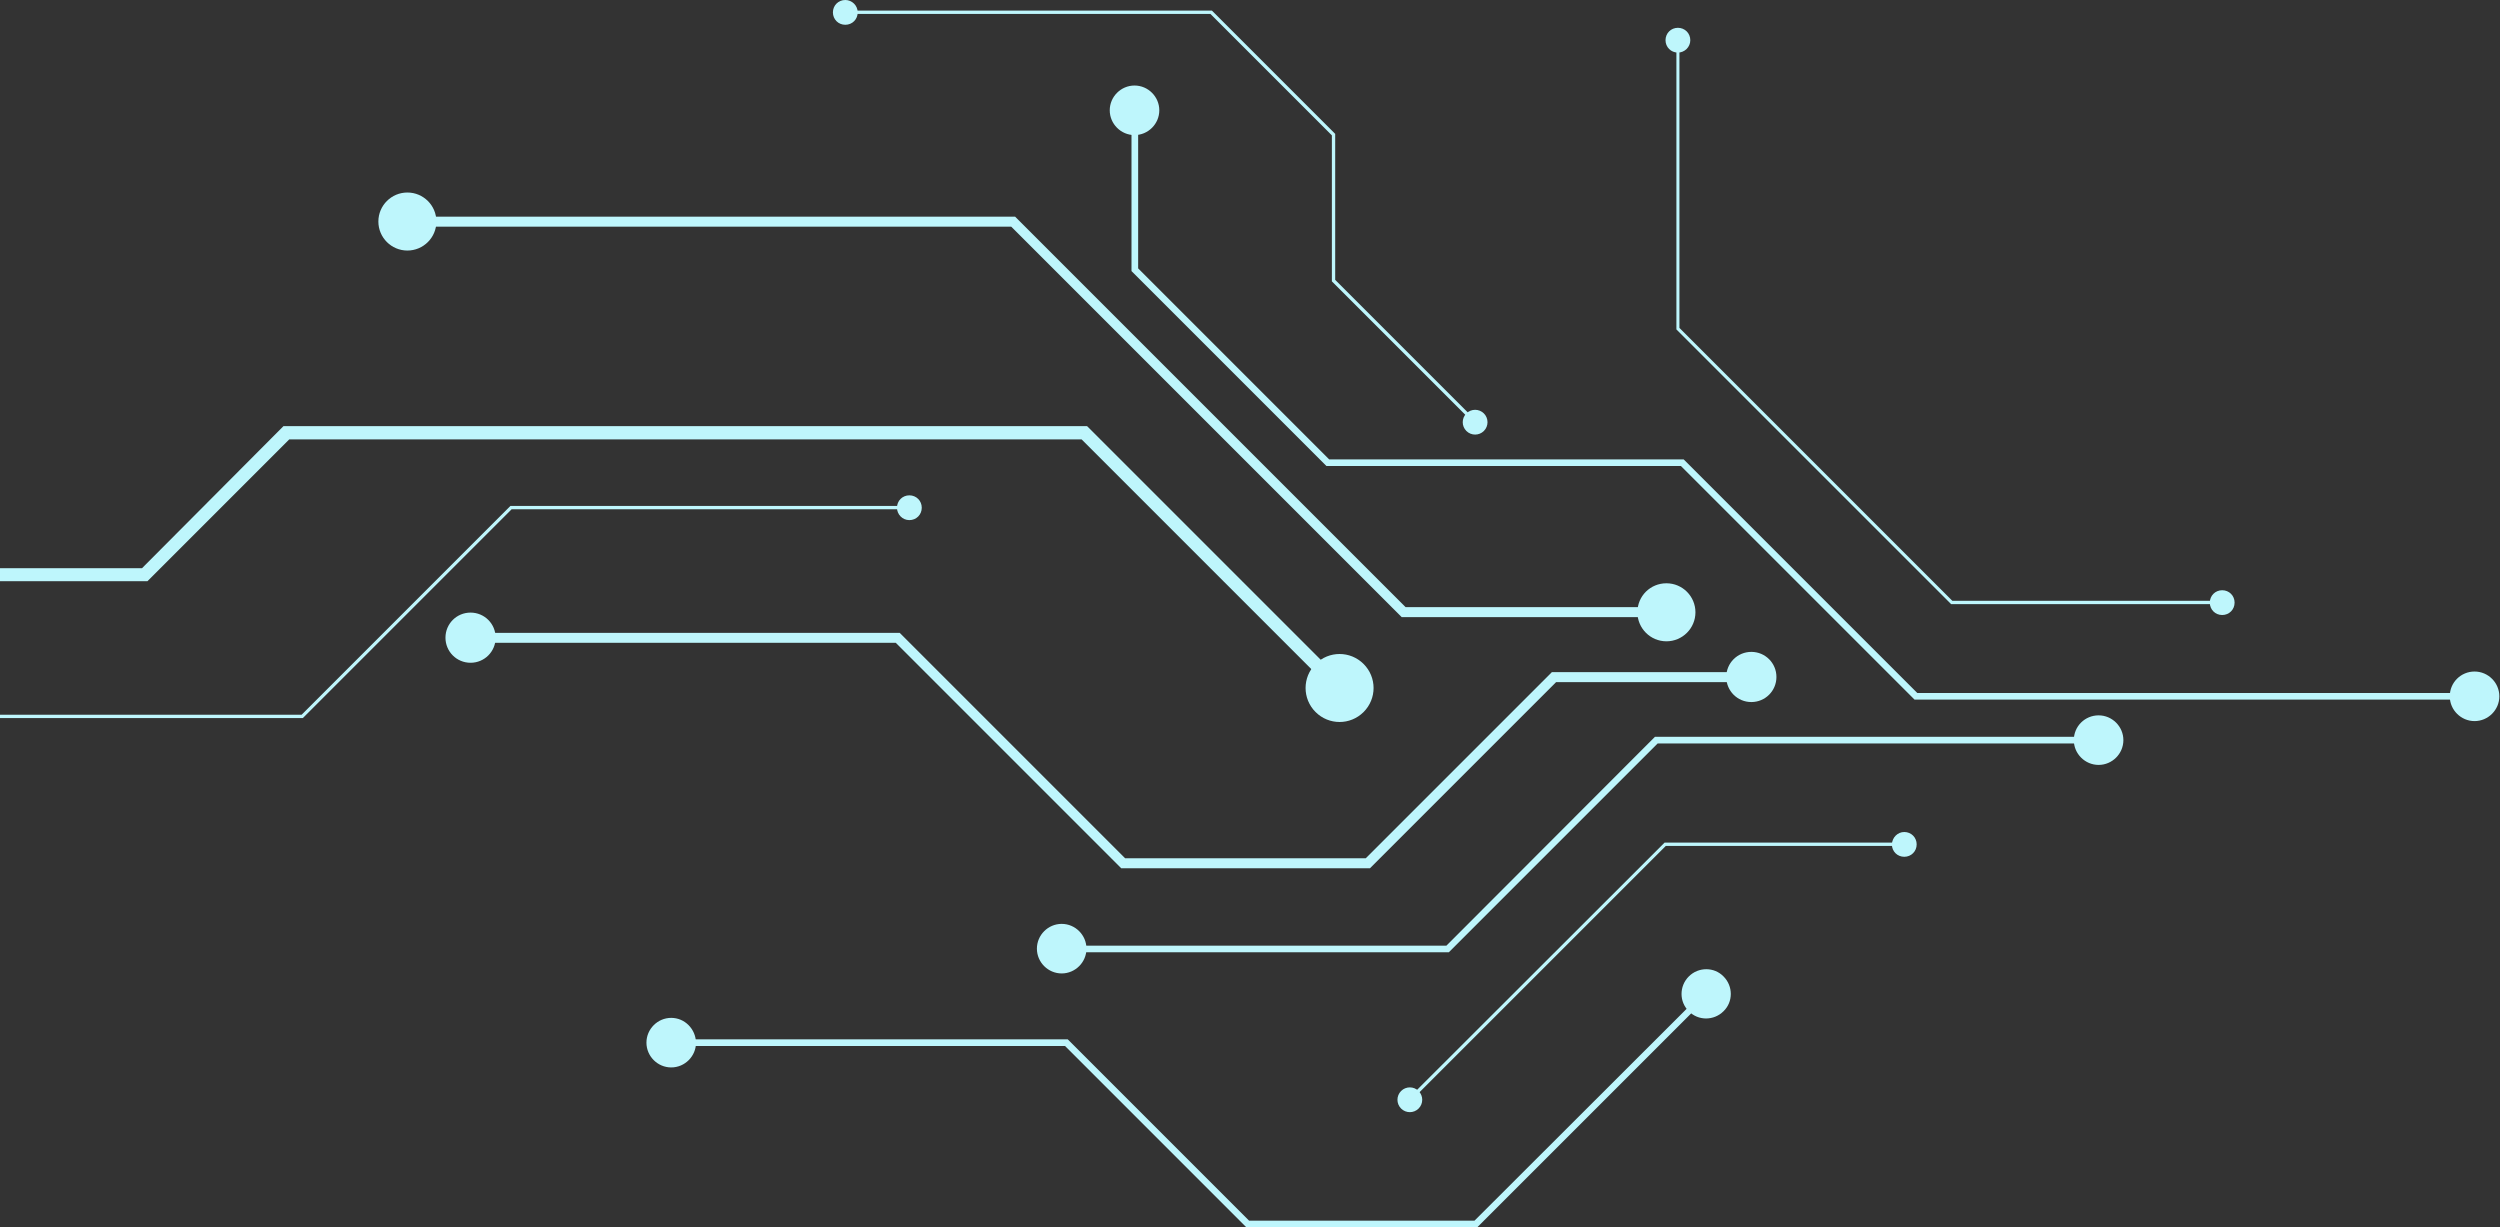<svg width="499" height="245" viewBox="0 0 499 245" fill="none" xmlns="http://www.w3.org/2000/svg">
<rect x="0" y="0" width="499" height="245" fill="#333333" stroke="none"/>
<path d="M133.976 203.167C131.262 203.167 129.03 205.399 129.03 208.113C129.03 210.828 131.262 213.06 133.976 213.06C136.691 213.06 138.923 210.828 138.923 208.113C138.863 205.399 136.691 203.167 133.976 203.167Z" fill="#BEF6FC"/>
<path d="M93.922 122.274C91.147 122.274 88.915 124.506 88.915 127.281C88.915 130.056 91.147 132.288 93.922 132.288C96.697 132.288 98.929 130.056 98.929 127.281C98.929 124.506 96.697 122.274 93.922 122.274Z" fill="#BEF6FC"/>
<path d="M81.314 38.426C78.117 38.426 75.523 41.019 75.523 44.217C75.523 47.414 78.117 50.008 81.314 50.008C84.512 50.008 87.106 47.414 87.106 44.217C87.106 41.019 84.512 38.426 81.314 38.426Z" fill="#BEF6FC"/>
<path d="M330.326 147.067L419.121 147.067L419.121 148.394L330.869 148.394L289.186 190.077L211.672 190.077L211.672 188.75L288.704 188.75L330.326 147.067Z" fill="#BEF6FC"/>
<path d="M418.88 142.784C421.595 142.784 423.827 145.016 423.827 147.73C423.827 150.445 421.595 152.677 418.88 152.677C416.166 152.677 413.934 150.445 413.934 147.73C413.934 144.955 416.166 142.784 418.88 142.784Z" fill="#BEF6FC"/>
<path d="M211.913 184.406C209.198 184.406 206.966 186.638 206.966 189.353C206.966 192.067 209.198 194.299 211.913 194.299C214.627 194.299 216.859 192.067 216.859 189.353C216.859 186.638 214.627 184.406 211.913 184.406Z" fill="#BEF6FC"/>
<path d="M101.884 100.98L181.631 100.98L181.631 101.644L102.126 101.644L60.443 143.327L-30.524 143.327L-30.524 142.663L60.201 142.663L101.884 100.98Z" fill="#BEF6FC"/>
<path d="M181.511 103.815C182.898 103.815 183.984 102.73 183.984 101.342C183.984 99.955 182.898 98.869 181.511 98.869C180.123 98.869 179.037 99.955 179.037 101.342C179.037 102.669 180.123 103.815 181.511 103.815Z" fill="#BEF6FC"/>
<path d="M332.257 168.18L380.213 168.18L380.213 168.843L332.498 168.843L281.526 219.816L281.043 219.333L332.257 168.18Z" fill="#BEF6FC"/>
<path d="M380.093 166.068C381.48 166.068 382.566 167.154 382.566 168.542C382.566 169.929 381.48 171.015 380.093 171.015C378.705 171.015 377.619 169.929 377.619 168.542C377.68 167.154 378.766 166.068 380.093 166.068Z" fill="#BEF6FC"/>
<path d="M279.655 217.765C278.69 218.73 278.69 220.298 279.655 221.264C280.621 222.229 282.189 222.229 283.154 221.264C284.119 220.298 284.119 218.73 283.154 217.765C282.189 216.8 280.621 216.8 279.655 217.765Z" fill="#BEF6FC"/>
<path d="M340.28 197.738L341.185 198.643L294.857 244.97L248.77 244.97L212.577 208.777L133.675 208.777L133.675 207.45L213.12 207.45L249.313 243.643L294.314 243.643L340.28 197.738Z" fill="#BEF6FC"/>
<path d="M337.082 194.903C339.013 192.972 342.15 192.972 344.02 194.903C345.95 196.833 345.95 199.97 344.02 201.84C342.089 203.77 338.952 203.77 337.082 201.84C335.152 199.97 335.152 196.833 337.082 194.903Z" fill="#BEF6FC"/>
<path d="M225.848 21.776L227.175 21.776L227.175 53.567L265.299 91.691L336.057 91.691L382.687 138.32L494.223 138.32L494.223 139.647L382.144 139.647L335.514 93.018L264.756 93.018L225.848 54.109L225.848 21.776Z" fill="#BEF6FC"/>
<path d="M493.921 134.037C496.636 134.037 498.868 136.269 498.868 138.983C498.868 141.698 496.636 143.93 493.921 143.93C491.207 143.93 488.975 141.698 488.975 138.983C488.975 136.209 491.207 134.037 493.921 134.037Z" fill="#BEF6FC"/>
<path d="M231.397 22.018C231.397 19.303 229.166 17.071 226.451 17.071C223.736 17.071 221.505 19.303 221.505 22.018C221.505 24.732 223.736 26.964 226.451 26.964C229.166 26.964 231.397 24.732 231.397 22.018Z" fill="#BEF6FC"/>
<path d="M93.681 126.316L179.58 126.316L224.581 171.316L272.598 171.316L309.756 134.158L349.811 134.158L349.811 136.148L310.601 136.148L273.442 173.307L223.797 173.307L178.796 128.306L93.681 128.306L93.681 126.316Z" fill="#BEF6FC"/>
<path d="M349.569 130.116C352.344 130.116 354.576 132.348 354.576 135.123C354.576 137.898 352.344 140.13 349.569 140.13C346.795 140.13 344.563 137.898 344.563 135.123C344.563 132.348 346.795 130.116 349.569 130.116Z" fill="#BEF6FC"/>
<path d="M56.582 85.055L216.98 85.055L268.556 136.631L266.686 138.501L215.894 87.709L57.728 87.709L29.437 116.001L-64.485 116.001L-64.485 113.407L28.351 113.407L56.582 85.055Z" fill="#BEF6FC"/>
<path d="M272.175 132.529C274.83 135.183 274.83 139.466 272.175 142.12C269.521 144.774 265.238 144.774 262.584 142.12C259.93 139.466 259.93 135.183 262.584 132.529C265.238 129.875 269.521 129.875 272.175 132.529Z" fill="#BEF6FC"/>
<path d="M81.013 43.251L202.623 43.251L280.56 121.188L332.92 121.188L332.92 123.179L279.776 123.179L201.839 45.242L81.073 45.242L81.073 43.251L81.013 43.251Z" fill="#BEF6FC"/>
<path d="M332.619 116.423C335.816 116.423 338.41 119.017 338.41 122.214C338.41 125.411 335.816 128.005 332.619 128.005C329.422 128.005 326.828 125.411 326.828 122.214C326.828 118.956 329.422 116.423 332.619 116.423Z" fill="#BEF6FC"/>
<path d="M334.549 7.902L335.213 7.902L335.213 65.45L389.684 119.921L443.673 119.921L443.673 120.585L389.443 120.585L334.609 65.752L334.609 7.902L334.549 7.902Z" fill="#BEF6FC"/>
<path d="M443.552 117.81C444.94 117.81 446.025 118.896 446.025 120.283C446.025 121.671 444.94 122.757 443.552 122.757C442.165 122.757 441.079 121.671 441.079 120.283C441.079 118.896 442.165 117.81 443.552 117.81Z" fill="#BEF6FC"/>
<path d="M337.384 8.023C337.384 6.636 336.298 5.55 334.911 5.55C333.524 5.55 332.438 6.636 332.438 8.023C332.438 9.41 333.524 10.496 334.911 10.496C336.238 10.496 337.384 9.41 337.384 8.023Z" fill="#BEF6FC"/>
<path d="M168.601 2.111L241.893 2.111L266.505 26.723L266.505 55.859L294.796 84.15L294.314 84.633L265.842 56.16L265.842 27.025L241.592 2.775L168.601 2.775L168.601 2.111Z" fill="#BEF6FC"/>
<path d="M296.184 82.521C297.149 83.487 297.149 85.055 296.184 86.02C295.219 86.985 293.65 86.985 292.685 86.02C291.72 85.055 291.72 83.487 292.685 82.521C293.65 81.556 295.219 81.556 296.184 82.521Z" fill="#BEF6FC"/>
<path d="M168.722 2.63342e-05C167.335 2.63948e-05 166.249 1.086 166.249 2.473C166.249 3.861 167.335 4.946 168.722 4.946C170.11 4.946 171.195 3.861 171.195 2.473C171.195 1.086 170.049 2.62761e-05 168.722 2.63342e-05Z" fill="#BEF6FC"/>
</svg>
